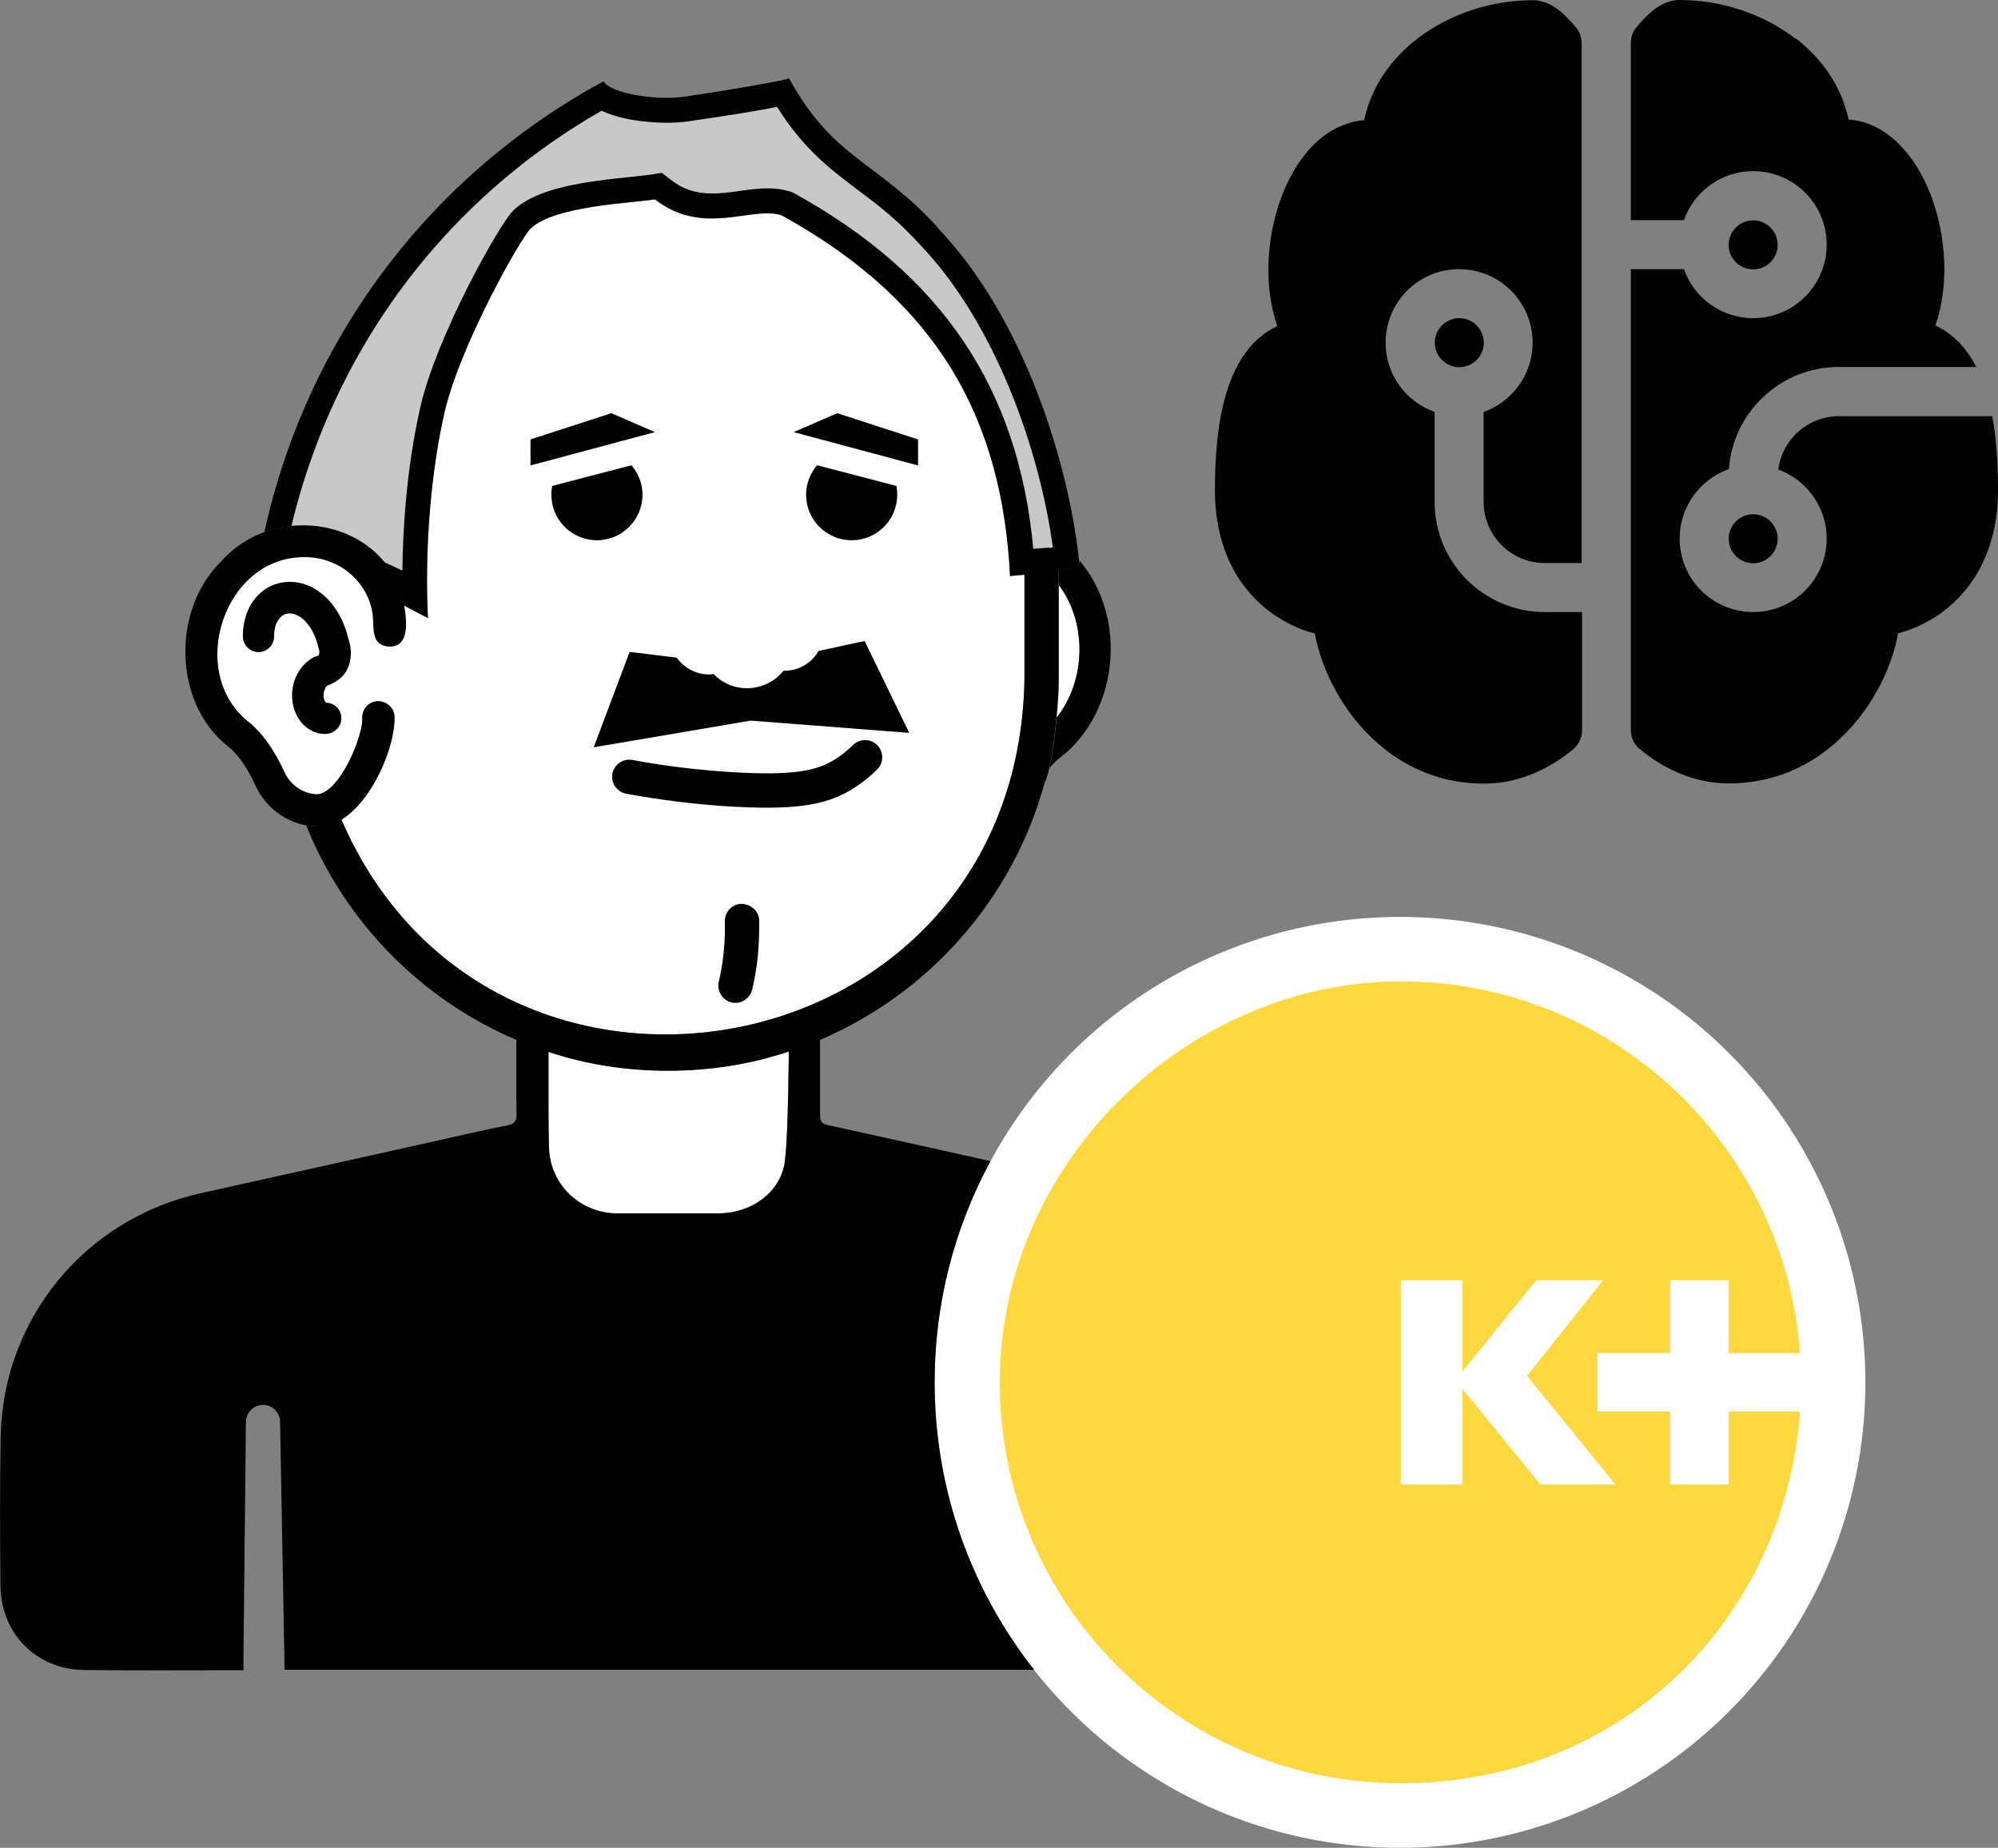 <?xml version="1.0" encoding="UTF-8"?><svg id="Ebene_2" xmlns="http://www.w3.org/2000/svg" viewBox="0 0 92.95 85.95"><rect x="0" y="0" width="92.95" height="85.95" fill="#808080" stroke="none"/><defs><style>.cls-1{fill:#ffd73e;}.cls-2{fill:#fff;}.cls-3{fill:#c8c8c8;}</style></defs><g id="Ebene_1-2"><path class="cls-2" d="M17.93,26.21s-.01-.02-.02-.03c0,0,.01.02.02.03Z"/><path class="cls-2" d="M11.57,33.57c.65.54,1.18,1.28,1.67,2.34.27.6.89,1.04,1.57,1.03,1.09-.18,2.13-2.86,2.05-3.57,0-.41.32-.76.74-.76.4,0,.76.32.76.74.03,1.34-1,3.88-2.48,4.77,0,0,0,0,0,0,6.95,16.15,31.42,11.86,31.78-6.49v-4.89l-.67.06c-.37-7.13-3.2-12.69-10.63-16.78-1.39-.45-3.64,1.02-5.89-.74-1.03.17-4.68.29-5.79,1.36-.44.42-3.29,5.42-4.01,8.59-1.08,4.8-.76,9.53-.76,9.53l-1.12-.59h0c.01.06.03.12.04.19.1.64.19,1.76-.75,1.72-.85-.07-.67-.9-.74-1.5-.22-1.51-1.52-2.63-3.09-2.66-3.82-.1-5.61,5.34-2.69,7.67ZM12.18,27.53c.5-.4,1.13-.54,1.78-.4,1.06.24,1.94,1.27,2.24,2.61.07.2.2.67.02,1.21-.17.53-.62.82-1,.94-.09.08-.18.26-.18.46,0,.21.09.33.12.35.4,0,.71.32.71.72s-.34.72-.74.72c-.37,0-.73-.15-1.01-.43-.34-.34-.53-.84-.53-1.37,0-.75.4-1.44,1-1.76.07-.04.14-.06.22-.08.09-.12.04-.26.04-.26-.01-.04-.03-.1-.04-.13-.17-.79-.65-1.44-1.16-1.56-.21-.05-.4-.01-.55.11-.22.18-.36.53-.35.94,0,.4-.32.73-.72.73h0c-.4,0-.72-.32-.73-.72,0-.86.31-1.62.89-2.09Z"/><path class="cls-2" d="M16.31,24.93s.04.02.06.03c-.02,0-.04-.02-.06-.03Z"/><path class="cls-2" d="M16.77,25.18s.02.02.03.02c-.01,0-.02-.02-.03-.02Z"/><path class="cls-2" d="M49.09,34.02h0s0-.02,0-.04c0,.01,0,.02,0,.04Z"/><path class="cls-2" d="M25.54,53.37c.04,1.72,1.44,3.06,3.16,3.07,1.59,0,3.17,0,4.76,0,1.46-.01,2.84-.94,3.05-2.39.12-.85.16-2.74.18-4.59,0,0,0,0,0,0,0-.19,0-.37,0-.56-3.49,1.19-7.69,1.19-11.18.02,0,.87,0,1.77,0,2.54h0c0,.81,0,1.5.02,1.9Z"/><path class="cls-2" d="M15.42,38.33s-.08.03-.12.04h0s.08-.02.12-.04h0Z"/><path class="cls-2" d="M18.24,26.66s-.02-.04-.04-.06c.01.02.02.04.04.06Z"/><path class="cls-2" d="M50.21,30.51c.07-1.23-.28-2.41-.95-3.3v4.42c0,.48-.04,1.1-.1,1.74,0,0,0,0,0,0,.61-.77.99-1.78,1.05-2.85Z"/><path d="M83.54,1.81c-1.49-1.16-3.45-1.81-5.4-1.81-.55,0-.98.28-1.23.48-.28.22-.55.51-.78.79-.17.2-.26.46-.26.72v8.25h2.47c.47-1.33,1.73-2.28,3.22-2.28,1.89,0,3.42,1.53,3.42,3.42s-1.53,3.42-3.42,3.42c-1.49,0-2.75-.95-3.22-2.28h-2.47v21.45c0,.34.15.67.42.88,1.05.86,2.46,1.59,4.14,1.59,2.7,0,4.71-1.36,6.01-2.99,1-1.25,1.64-2.72,1.86-3.99.74-.19,1.62-.59,2.4-1.26,1.26-1.08,2.25-2.82,2.25-5.42,0-1.27-.08-2.41-.27-3.42h-7.13c-1.45,0-2.64,1.08-2.82,2.48,1.31.48,2.25,1.74,2.25,3.21,0,1.89-1.53,3.42-3.42,3.42s-3.42-1.53-3.42-3.42c0-1.49.96-2.76,2.29-3.23.19-2.65,2.41-4.75,5.11-4.75h6.4c-.35-.68-.81-1.25-1.42-1.66-.16-.1-.32-.19-.48-.27.65-1.89.48-4.11-.14-5.86-.4-1.12-1.03-2.18-1.9-2.89-.57-.47-1.26-.78-2-.83-.33-1.55-1.25-2.84-2.45-3.77ZM73.58,28.47h-1.71c-2.83,0-5.13-2.29-5.13-5.13v-4.18c-1.33-.47-2.28-1.73-2.28-3.22,0-1.89,1.53-3.42,3.42-3.42s3.42,1.53,3.42,3.42c0,1.49-.95,2.75-2.28,3.22v4.18c0,1.57,1.27,2.85,2.85,2.85h1.71V2c0-.26-.09-.52-.26-.72-.23-.28-.5-.57-.78-.79-.25-.2-.69-.48-1.23-.48-1.95,0-3.91.65-5.4,1.81-1.2.93-2.12,2.22-2.45,3.77-.75.06-1.43.37-2,.83-.87.71-1.5,1.77-1.9,2.89-.62,1.74-.79,3.96-.14,5.86-.17.08-.33.17-.48.27-.63.42-1.1,1.02-1.45,1.72-.69,1.38-.97,3.3-.97,5.63,0,2.6.99,4.34,2.25,5.42.79.67,1.66,1.07,2.4,1.26.23,1.27.86,2.74,1.86,3.99,1.3,1.63,3.31,2.99,6.01,2.99,1.68,0,3.09-.73,4.14-1.59.26-.22.42-.54.42-.88v-5.5ZM81.56,10.25c.63,0,1.14.51,1.14,1.14s-.51,1.14-1.14,1.14-1.14-.51-1.14-1.14.51-1.14,1.14-1.14ZM81.56,23.92c.63,0,1.14.51,1.14,1.14s-.51,1.14-1.14,1.14-1.14-.51-1.14-1.14.51-1.14,1.14-1.14ZM67.89,17.08c-.63,0-1.14-.51-1.14-1.14s.51-1.14,1.14-1.14,1.14.51,1.14,1.14-.51,1.14-1.14,1.14Z"/><path d="M35.66,37.57c-.48,0-1.02-.02-1.62-.05-1.63-.1-3.28-.3-4.91-.6-.43-.08-.72-.5-.64-.93.08-.43.5-.72.93-.64,1.56.29,3.15.48,4.71.57,2.87.17,3.91-.09,4.72-.6.3-.18.57-.41.83-.66.31-.31.82-.32,1.13,0,.31.31.31.82,0,1.13-.34.34-.72.64-1.12.89-.89.55-1.9.89-4.03.89Z"/><path d="M25.69,22.61c-.03.13-.04.27-.04.4,0,1.17.95,2.12,2.12,2.12s2.12-.95,2.12-2.12c0-.52-.2-1-.51-1.37l-3.68.96Z"/><polygon points="24.68 21.65 30.47 20.1 28.44 19.22 24.68 20.44 24.68 21.65"/><path d="M41.7,22.61c.03.13.04.27.04.4,0,1.17-.95,2.12-2.12,2.12s-2.12-.95-2.12-2.12c0-.52.2-1,.51-1.37l3.68.96Z"/><polygon points="42.71 21.65 36.92 20.1 38.95 19.22 42.71 20.44 42.71 21.65"/><path d="M34.22,46.65c-.06,0-.13,0-.19-.02-.43-.11-.69-.54-.59-.97.07-.29.17-.76.23-1.4.06-.6.06-1.09.05-1.4-.01-.44.34-.81.78-.82.45.03.81.34.82.78,0,.35,0,.91-.06,1.59-.07.74-.19,1.29-.27,1.63-.09.36-.42.61-.78.61Z"/><path d="M40.24,29.82c-.22.03-1.14.24-2.16.46-.3.53-.86.89-1.51.92-.04,0-.08,0-.12,0-.38.47-.95.78-1.6.81s-1.24-.23-1.66-.66c-.04,0-.08.02-.12.02-.65.03-1.24-.29-1.59-.78-1.04-.12-1.97-.25-2.19-.26l-1.67,4.43,7.3-1.24,7.38.57-2.07-4.26Z"/><path d="M15.13,34.14c-.37,0-.73-.15-1.01-.43-.34-.34-.53-.84-.53-1.37,0-.75.4-1.44,1-1.76.07-.04.14-.06.22-.08.09-.12.04-.26.04-.26-.01-.04-.03-.1-.04-.13-.17-.79-.65-1.44-1.16-1.56-.21-.05-.4-.01-.55.11-.22.18-.36.53-.35.94,0,.4-.32.73-.72.73h0c-.4,0-.72-.32-.73-.72,0-.86.31-1.62.89-2.09.5-.4,1.13-.54,1.78-.4,1.06.24,1.94,1.27,2.24,2.61.07.2.2.67.02,1.21-.17.53-.62.82-1,.94-.09.08-.18.26-.18.46,0,.21.09.33.12.35.4,0,.71.32.71.72s-.34.72-.74.72Z"/><path d="M50.29,26.15s-.05-.05-.08-.08c0,.07.02.15.02.21l-.97.3v.14s0,.5,0,.5c.67.88,1.02,2.07.95,3.3-.06,1.08-.44,2.09-1.05,2.85-.08.87-.21,1.77-.34,2.36.16-.19.32-.36.5-.49,1.35-1.03,2.23-2.76,2.34-4.64.1-1.65-.4-3.27-1.37-4.44Z"/><circle class="cls-2" cx="65.13" cy="64.3" r="21.65"/><path class="cls-1" d="M83.41,65.66h-2.99v3.39h-2.72v-3.39h-3.39v-2.72h3.39v-3.39h2.72v3.39h3.32c-.7-9.66-8.74-17.29-18.58-17.29s-18.65,8.35-18.65,18.65,8.35,18.65,18.65,18.65,17.88-7.63,18.58-17.29h-.33ZM71.66,69.05l-3.63-4.45v4.45h-2.86v-9.5h2.86v4.25l3.44-4.25h3.11l-3.54,4.45,4.11,5.05h-3.5Z"/><path d="M43.66,10.62c-2.83-3.13-4.88-3.18-6.96-6.99.05.1-3.74.71-4.89.87-1.34.19-3.45-.17-3.73-.72-2.38,1.29-6.02,3.65-9.35,7.7-4.24,5.16-5.81,10.43-6.43,13.27h0c2.66-.97,5.95.34,6.49,3.41l1.12.59s-.32-4.73.76-9.53c.72-3.17,3.57-8.17,4.01-8.59,1.11-1.07,4.76-1.19,5.79-1.36,2.25,1.75,4.5.29,5.89.74,7.44,4.1,10.27,9.65,10.63,16.78l.67-.06v4.89c-.36,18.35-24.83,22.64-31.78,6.49,0,0,0,0,0,0-.15.09-.31.16-.46.21-.04.01-.08.03-.12.04-.16.05-.33.08-.5.08-.19,0-.38-.02-.56-.05,1.81,4.48,5.33,8.09,9.78,9.98,0,.57,0,1.14,0,1.65,0,0,0,0,0,0,0,.81,0,1.48.01,1.8,0,.31-.07.45-.4.52-1.24.25-2.47.53-3.7.81l-10.62,2.36C3.94,56.71.12,61.36.03,66.86c-.04,2.3-.03,4.61-.01,6.91.03,2.22,1.67,3.88,3.88,3.91,2.44.03,4.88.01,7.43.01,0-.37-.01-.69,0-1.01l.11-10.54c.01-.44.36-.79.8-.79s.78.35.79.78l.21,11.54h34.87c-2.9-3.68-4.63-8.32-4.63-13.37,0-3.73.94-7.23,2.6-10.29-2.51-.56-5.02-1.12-7.54-1.67-.3-.06-.4-.17-.39-.48,0-.3,0-.93,0-1.7,0-.56,0-1.17,0-1.79,5.09-2.17,9-6.59,10.46-12.01.25-.26.64-3.23.64-4.72v-5.05s.97-.3.97-.3c-.44-4.58-2.55-11.46-6.57-15.66ZM36.69,49.46s0,0,0,0c-.02,1.85-.07,3.73-.18,4.59-.21,1.45-1.59,2.38-3.05,2.39-1.59,0-3.17,0-4.76,0-1.72-.01-3.12-1.35-3.16-3.07-.01-.4-.02-1.09-.02-1.9h0c0-.78,0-1.67,0-2.54,3.49,1.18,7.69,1.17,11.18-.02,0,.18,0,.37,0,.56Z"/><path d="M14.81,38.44c-1.26.02-2.42-.78-2.93-1.91-.39-.85-.79-1.42-1.26-1.8-2.57-2.02-2.65-6.37-.3-8.65,2.65-2.94,7.97-1.8,8.51,2.27.1.64.19,1.76-.75,1.72-.85-.07-.67-.9-.74-1.5-.22-1.51-1.52-2.63-3.09-2.66-3.82-.1-5.61,5.34-2.69,7.67.65.54,1.18,1.28,1.67,2.34.27.6.89,1.04,1.57,1.03,1.09-.18,2.13-2.86,2.05-3.57,0-.41.32-.76.74-.76.4,0,.76.32.76.74.04,1.65-1.53,5.1-3.55,5.1Z"/><path class="cls-3" d="M48.98,25.46c-.62-4.57-2.69-10.43-6.17-14.07-1.06-1.17-2-1.88-2.91-2.56-1.3-.98-2.53-1.91-3.75-3.86-.82.17-2.1.38-4.17.68-.3.04-.63.06-.98.06-.39,0-1.93-.04-3.01-.56-3.22,1.84-6.03,4.21-8.37,7.06-2.9,3.53-4.99,7.76-6.06,12.25h0c1.64-.17,3.32.44,4.34,1.7l.82.38c.02-1.88.18-4.7.83-7.58.74-3.29,3.68-8.54,4.33-9.17,1.08-1.04,3.24-1.34,5.55-1.57.36-.04.66-.07.86-.1l.5-.08.4.31c.57.45,1.17.65,1.94.65.43,0,.88-.06,1.3-.12.42-.06.86-.12,1.28-.12.38,0,.71.05,1.01.14l.11.03.1.05c6.88,3.79,10.45,9.07,11.14,16.55l.76-.06v.03l.17-.05Z"/></g></svg>